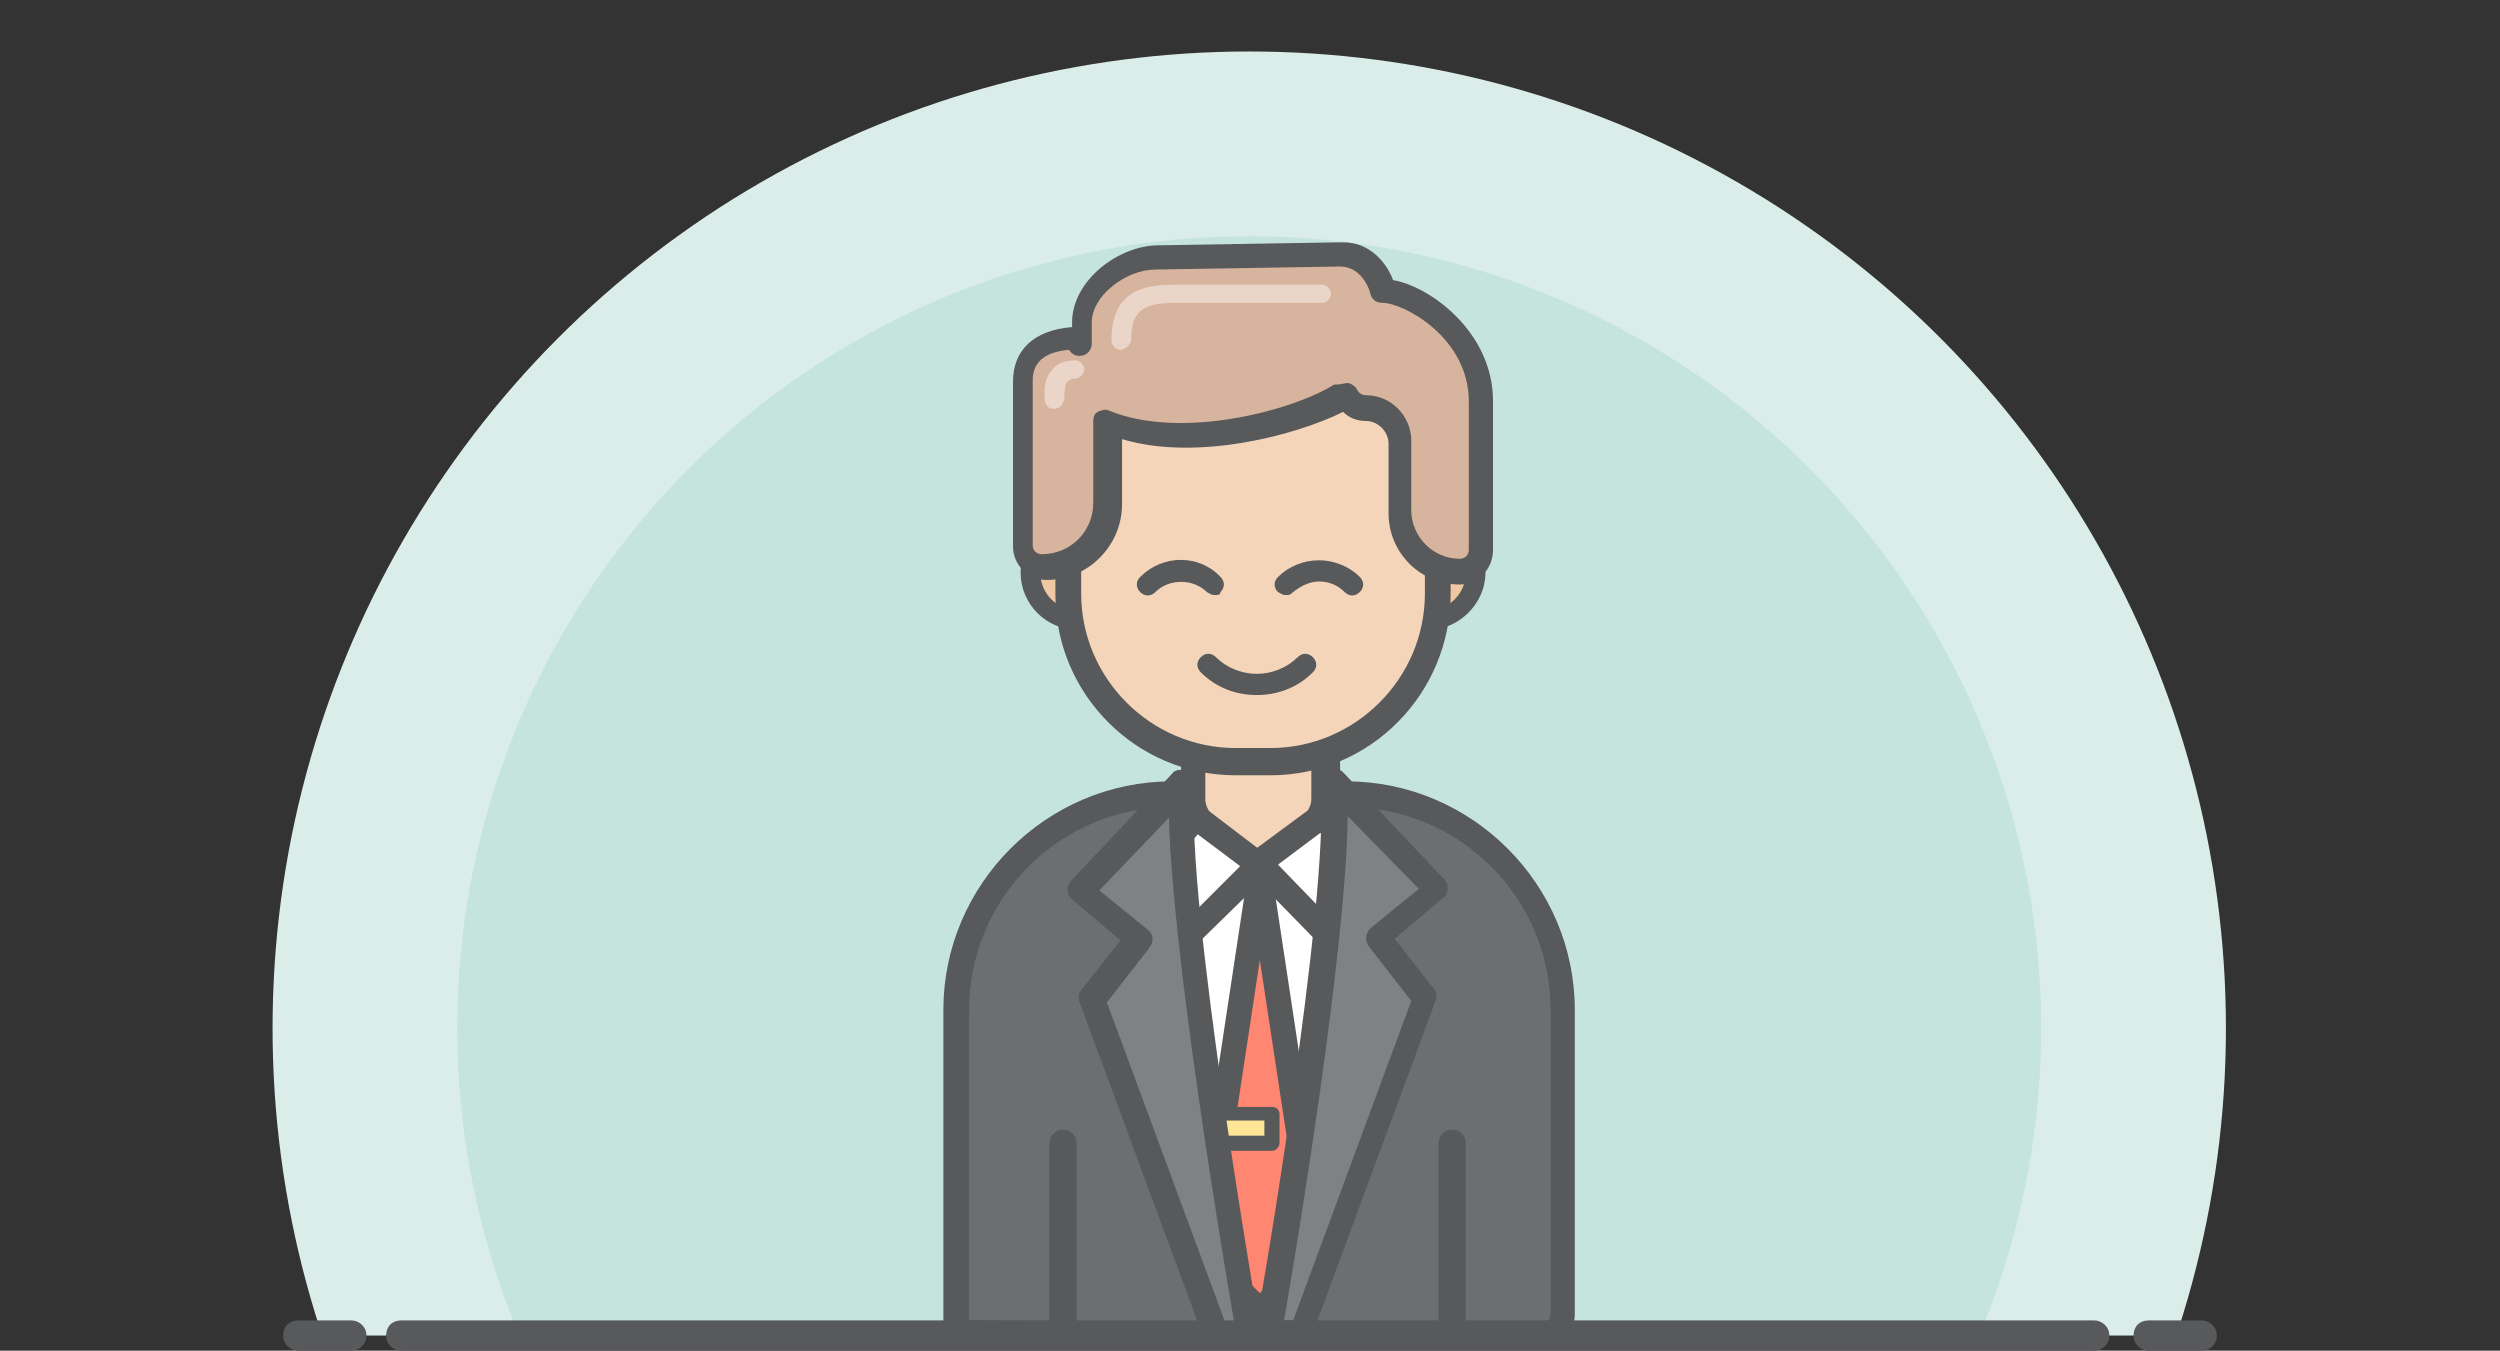<?xml version="1.0" encoding="utf-8"?>
<!-- Generator: Adobe Illustrator 18.0.0, SVG Export Plug-In . SVG Version: 6.00 Build 0)  -->
<!DOCTYPE svg PUBLIC "-//W3C//DTD SVG 1.1//EN" "http://www.w3.org/Graphics/SVG/1.1/DTD/svg11.dtd">
<svg version="1.1" id="Layer_1" xmlns="http://www.w3.org/2000/svg" xmlns:xlink="http://www.w3.org/1999/xlink" x="0px" y="0px"
	 viewBox="0 0 165.1 89.2" enable-background="new 0 0 165.1 89.2" xml:space="preserve">
<rect x="0" y="0" width="165.1" height="89.2" fill="#333333" stroke="none"/>
<g>
	<g>
		<defs>
			<rect id="SVGID_1_" x="0" y="0" width="165.1" height="88.2"/>
		</defs>
		<clipPath id="SVGID_2_">
			<use xlink:href="#SVGID_1_"  overflow="visible"/>
		</clipPath>
		<g clip-path="url(#SVGID_2_)">
			<circle fill="#DAEDE9" cx="82.5" cy="67.9" r="64.5"/>
		</g>
		<g clip-path="url(#SVGID_2_)">
			<circle fill="#C5E4DE" cx="82.5" cy="67.9" r="52.3"/>
		</g>
	</g>
	<g>
		<g>
			<g>
				<path fill="#6D6E70" d="M101.8,88.2L63.1,88V66.7c0-7.9,6.4-14.3,14.3-14.3h11.5c7.9,0,14.3,6.4,14.3,14.3v20.1
					C103.2,87.6,102.6,88.2,101.8,88.2z"/>
				<path fill="#58595B" d="M101.8,89C101.8,89,101.8,89,101.8,89l-38.7-0.2c-0.5,0-0.8-0.4-0.8-0.9V66.7c0-8.3,6.8-15.1,15.1-15.1
					h11.5c8.3,0,15.1,6.8,15.1,15.1v20.1C104,88,103,89,101.8,89z M64,87.2l37.8,0.2c0.3,0,0.6-0.3,0.6-0.6V66.7
					c0-7.4-6-13.4-13.4-13.4H77.4c-7.4,0-13.4,6-13.4,13.4V87.2z"/>
			</g>
			<g>
				<path fill="#F4D5B9" d="M83.1,57.1c0,0-4.3-1.9-4.3-4.3v-5.2h8.7v5.2C87.5,55.2,83.1,57.1,83.1,57.1z"/>
				<path fill="#58595B" d="M83.1,58c-0.1,0-0.2,0-0.3-0.1c-0.5-0.2-4.8-2.2-4.8-5v-5.2c0-0.5,0.4-0.9,0.9-0.9h8.7
					c0.5,0,0.9,0.4,0.9,0.9v5.2c0,2.8-4.5,4.8-5,5C83.3,57.9,83.2,58,83.1,58z M79.6,48.5v4.3c0,1.2,2.1,2.7,3.4,3.3
					c1.4-0.7,3.6-2.1,3.6-3.3v-4.3H79.6z"/>
			</g>
			<g>
				<g>
					<g>
						<circle fill="#EFC7A1" cx="94.3" cy="37.8" r="3.1"/>
						<path fill="#58595B" d="M94.3,41.6c-2.1,0-3.8-1.7-3.8-3.8s1.7-3.8,3.8-3.8c2.1,0,3.8,1.7,3.8,3.8S96.3,41.6,94.3,41.6z
							 M94.3,35.3c-1.4,0-2.5,1.1-2.5,2.5s1.1,2.5,2.5,2.5c1.4,0,2.5-1.1,2.5-2.5S95.7,35.3,94.3,35.3z"/>
					</g>
					<g>
						<circle fill="#EFC7A1" cx="71.2" cy="37.8" r="3.1"/>
						<path fill="#58595B" d="M71.2,41.6c-2.1,0-3.8-1.7-3.8-3.8s1.7-3.8,3.8-3.8c2.1,0,3.8,1.7,3.8,3.8S73.3,41.6,71.2,41.6z
							 M71.2,35.3c-1.4,0-2.5,1.1-2.5,2.5s1.1,2.5,2.5,2.5c1.4,0,2.5-1.1,2.5-2.5S72.6,35.3,71.2,35.3z"/>
					</g>
				</g>
				<g>
					<path fill="#F4D5B9" d="M83.9,50.3h-2.3c-6.1,0-11.1-5-11.1-11.1V30c0-6.1,5-11.1,11.1-11.1h2.3C90,18.9,95,23.9,95,30v9.2
						C95,45.3,90,50.3,83.9,50.3z"/>
				</g>
				<g>
					<path fill="#58595B" d="M83.9,51.2h-2.3c-6.6,0-11.9-5.4-11.9-11.9V30c0-6.6,5.4-11.9,11.9-11.9h2.3c6.6,0,11.9,5.4,11.9,11.9
						v9.2C95.8,45.8,90.5,51.2,83.9,51.2z M81.6,19.8c-5.6,0-10.2,4.6-10.2,10.2v9.2c0,5.6,4.6,10.2,10.2,10.2h2.3
						c5.6,0,10.2-4.6,10.2-10.2V30c0-5.6-4.6-10.2-10.2-10.2H81.6z"/>
				</g>
				<g>
					<path fill="#D7B49E" d="M91.4,19.3c0,0-0.6-2.4-2.7-2.4L76.5,17c-2.2,0-5,1.9-5,4.3s0,1,0,1c-2.1,0-3.9,0.8-3.9,2.9V36
						c0,0.8,0.6,1.4,1.4,1.4h0c2.3,0,4.2-1.9,4.2-4.2v-5.4c5.1,2.1,12.8-0.1,15.6-1.7c0.2,0.5,0.7,0.9,1.3,0.9h0
						c1.2,0,2.3,1,2.3,2.3v4.6c0,2.2,1.8,3.9,3.9,3.9l0,0c0.8,0,1.4-0.6,1.4-1.4v-9.8C97.8,21.9,93.1,19.3,91.4,19.3z"/>
					<path fill="#58595B" d="M96.4,38.6c-2.6,0-4.7-2.1-4.7-4.7v-4.6c0-0.8-0.7-1.5-1.5-1.5c-0.6,0-1.1-0.2-1.5-0.6
						c-3,1.5-9.6,3.3-14.6,1.8v4.3c0,2.7-2.2,5-5,5c-1.2,0-2.2-1-2.2-2.2V25.2c0-2.1,1.4-3.4,3.9-3.6v-0.3c0-2.8,3.1-5.1,5.7-5.1
						l12.2-0.2c1.8,0,2.9,1.4,3.3,2.5c2.4,0.4,6.6,3.4,6.6,8v9.8C98.6,37.6,97.6,38.6,96.4,38.6z M88.9,25.3c0.1,0,0.2,0,0.2,0
						c0.2,0.1,0.4,0.2,0.5,0.4c0.1,0.2,0.3,0.4,0.6,0.4c1.7,0,3,1.4,3,3v4.6c0,1.7,1.4,3.2,3.2,3.2c0.4,0,0.6-0.3,0.6-0.6v-9.8
						c0-4.2-4.3-6.5-5.7-6.5c-0.4,0-0.7-0.2-0.8-0.6c0-0.1-0.5-1.8-2-1.8l-12.2,0.2c-1.9,0-4.2,1.7-4.2,3.5v1.4
						c0,0.4-0.3,0.8-0.8,0.8c-0.3,0-0.5-0.1-0.7-0.4c-2.4,0.2-2.4,1.6-2.4,2.1V36c0,0.4,0.3,0.6,0.6,0.6c1.9,0,3.4-1.5,3.4-3.4v-5.4
						c0-0.3,0.1-0.5,0.3-0.6c0.2-0.1,0.5-0.2,0.7-0.1c4.8,2,12.2,0,14.9-1.7C88.6,25.4,88.8,25.3,88.9,25.3z"/>
				</g>
				<g>
					<path fill="#EAD5C8" d="M74,23.1c-0.3,0-0.6-0.3-0.6-0.6c0-3.3,2.1-3.7,4.2-3.7h9.7c0.3,0,0.6,0.3,0.6,0.6
						c0,0.3-0.3,0.6-0.6,0.6h-9.7c-2.2,0-2.9,0.6-2.9,2.5C74.6,22.8,74.3,23.1,74,23.1z"/>
				</g>
				<g>
					<path fill="#EAD5C8" d="M69.6,27c-0.3,0-0.6-0.2-0.6-0.6c-0.1-0.9,0.1-1.6,0.5-2c0.3-0.4,0.8-0.6,1.5-0.6
						c0.3,0,0.6,0.3,0.6,0.6c0,0.3-0.3,0.6-0.6,0.6c-0.3,0-0.4,0.1-0.5,0.2c-0.2,0.2-0.2,0.6-0.2,1.1C70.2,26.7,70,27,69.6,27
						C69.6,27,69.6,27,69.6,27z"/>
				</g>
				<g>
					<g>
						<path fill="#58595B" d="M80.2,39.3c-0.2,0-0.3-0.1-0.5-0.2c-0.9-0.9-2.5-0.9-3.4,0c-0.3,0.3-0.7,0.3-1,0c-0.3-0.3-0.3-0.7,0-1
							c1.5-1.5,3.9-1.5,5.3,0c0.3,0.3,0.3,0.7,0,1C80.6,39.3,80.4,39.3,80.2,39.3z"/>
					</g>
					<g>
						<path fill="#58595B" d="M84.9,39.3c-0.2,0-0.3-0.1-0.5-0.2c-0.3-0.3-0.3-0.7,0-1c0.7-0.7,1.7-1.1,2.7-1.1c1,0,2,0.4,2.7,1.1
							c0.3,0.3,0.3,0.7,0,1c-0.3,0.3-0.7,0.3-1,0c-0.5-0.5-1.1-0.7-1.7-0.7c-0.6,0-1.2,0.3-1.7,0.7C85.2,39.3,85.1,39.3,84.9,39.3z"
							/>
					</g>
				</g>
				<g>
					<path fill="#58595B" d="M83,45.9c-1.4,0-2.7-0.5-3.7-1.5c-0.3-0.3-0.3-0.7,0-1c0.3-0.3,0.7-0.3,1,0c0.7,0.7,1.7,1.1,2.7,1.1
						c1,0,2-0.4,2.7-1.1c0.3-0.3,0.7-0.3,1,0c0.3,0.3,0.3,0.7,0,1C85.7,45.4,84.4,45.9,83,45.9z"/>
				</g>
			</g>
			<g>
				<polygon fill="#FFFFFF" points="85.9,88 81.4,88 77.2,57.7 89.1,57.7 				"/>
				<path fill="#58595B" d="M85.9,88.9h-4.5c-0.4,0-0.8-0.3-0.9-0.8l-4.2-30.3c0-0.2,0-0.5,0.2-0.7s0.4-0.3,0.7-0.3h11.9
					c0.2,0,0.5,0.1,0.6,0.3c0.2,0.2,0.2,0.4,0.2,0.7l-3.2,30.3C86.7,88.6,86.4,88.9,85.9,88.9z M82.1,87.2h3l3-28.5h-9.9L82.1,87.2z
					"/>
			</g>
			<g>
				<polygon fill="#FFFFFF" points="87.3,53.9 83.1,57 87.5,61.6 90.5,57.8 				"/>
				<path fill="#58595B" d="M87.5,62.4c-0.2,0-0.5-0.1-0.6-0.3l-4.4-4.5c-0.2-0.2-0.3-0.4-0.2-0.7c0-0.2,0.1-0.5,0.3-0.6l4.2-3.1
					c0.4-0.3,0.9-0.2,1.2,0.1l3.2,3.9c0.3,0.3,0.3,0.8,0,1.1l-3.1,3.7C88,62.3,87.7,62.4,87.5,62.4C87.5,62.4,87.5,62.4,87.5,62.4z
					 M84.4,57.1l3,3.1l2-2.5l-2.2-2.7L84.4,57.1z"/>
			</g>
			<g>
				<polygon fill="#FF8671" points="83.2,86.6 79.3,82.8 83.2,57.7 87,82.8 				"/>
				<path fill="#58595B" d="M83.2,87.5c-0.2,0-0.4-0.1-0.6-0.2l-3.8-3.8c-0.2-0.2-0.3-0.5-0.2-0.7l3.8-25.1c0.1-0.4,0.4-0.7,0.8-0.7
					s0.8,0.3,0.8,0.7l3.8,25.1c0,0.3,0,0.5-0.2,0.7l-3.8,3.8C83.6,87.4,83.4,87.5,83.2,87.5z M80.3,82.5l2.9,2.9l2.9-2.9l-2.9-19.1
					L80.3,82.5z"/>
			</g>
			<g>
				<path fill="#808184" d="M88.1,51.7l6.7,7.1L91,62l3.1,4l-8.2,22.2L83.8,88C83.8,88,88.8,59.4,88.1,51.7z"/>
				<path fill="#58595B" d="M85.9,89C85.9,89,85.9,89,85.9,89l-2.2-0.2c-0.2,0-0.5-0.1-0.6-0.3c-0.1-0.2-0.2-0.4-0.2-0.7
					c0.1-0.3,5-28.6,4.3-36.1c0-0.4,0.2-0.7,0.5-0.9c0.3-0.1,0.7-0.1,1,0.2l6.7,7.1c0.2,0.2,0.2,0.4,0.2,0.6c0,0.2-0.1,0.5-0.3,0.6
					l-3.2,2.7l2.6,3.3c0.2,0.2,0.2,0.5,0.1,0.8l-8.2,22.2C86.6,88.8,86.3,89,85.9,89z M84.8,87.2l0.6,0l7.8-21.1l-2.8-3.6
					c-0.3-0.4-0.2-0.9,0.1-1.2l3.2-2.6L89,53.9C88.9,62.8,85.6,82.6,84.8,87.2z"/>
			</g>
			<g>
				<polygon fill="#FFFFFF" points="79,53.9 83.2,57.1 78.7,61.5 75.7,57.7 				"/>
				<path fill="#58595B" d="M78.7,62.4C78.7,62.4,78.7,62.4,78.7,62.4c-0.3,0-0.5-0.1-0.7-0.3l-3-3.8c-0.3-0.3-0.2-0.8,0-1.1
					l3.3-3.8c0.3-0.3,0.8-0.4,1.2-0.1l4.2,3.2c0.2,0.1,0.3,0.4,0.3,0.6c0,0.2-0.1,0.5-0.3,0.7l-4.5,4.4
					C79.1,62.3,78.9,62.4,78.7,62.4z M76.8,57.8l2,2.5l3.1-3.1l-2.8-2.1L76.8,57.8z"/>
			</g>
			<g>
				<g>
					<rect x="78.8" y="73.5" fill="#FFE697" width="5.2" height="1.9"/>
				</g>
				<g>
					<path fill="#58595B" d="M84,76h-5.2c-0.3,0-0.5-0.2-0.5-0.5v-1.9c0-0.3,0.2-0.5,0.5-0.5H84c0.3,0,0.5,0.2,0.5,0.5v1.9
						C84.5,75.7,84.3,76,84,76z M79.3,75h4.2V74h-4.2V75z"/>
				</g>
			</g>
			<g>
				<path fill="#808184" d="M78.1,51.7l-6.7,7.1l3.9,3.2l-3.1,4l8.2,22.2l2.1-0.2C82.4,88,77.4,59.4,78.1,51.7z"/>
				<path fill="#58595B" d="M80.3,89c-0.4,0-0.7-0.2-0.8-0.6l-8.2-22.2c-0.1-0.3-0.1-0.6,0.1-0.8l2.6-3.3l-3.2-2.7
					c-0.2-0.2-0.3-0.4-0.3-0.6c0-0.2,0.1-0.5,0.2-0.6l6.7-7.1c0.2-0.3,0.6-0.3,1-0.2c0.3,0.1,0.5,0.5,0.5,0.9
					c-0.7,7.5,4.3,35.8,4.3,36.1c0,0.2,0,0.5-0.2,0.7c-0.1,0.2-0.4,0.3-0.6,0.3L80.3,89C80.4,89,80.3,89,80.3,89z M73.1,66.2
					l7.8,21.1l0.6,0c-0.8-4.6-4.1-24.5-4.3-33.3l-4.6,4.8l3.2,2.6c0.4,0.3,0.4,0.8,0.1,1.2L73.1,66.2z"/>
			</g>
			<g>
				<line fill="#6D6E70" x1="95.9" y1="75.5" x2="95.9" y2="88"/>
				<path fill="#58595B" d="M95.9,88.9c-0.5,0-0.9-0.4-0.9-0.9V75.5c0-0.5,0.4-0.9,0.9-0.9s0.9,0.4,0.9,0.9V88
					C96.7,88.5,96.3,88.9,95.9,88.9z"/>
			</g>
			<g>
				<line fill="#6D6E70" x1="70.2" y1="75.5" x2="70.2" y2="88"/>
				<path fill="#58595B" d="M70.2,88.9c-0.5,0-0.9-0.4-0.9-0.9V75.5c0-0.5,0.4-0.9,0.9-0.9s0.9,0.4,0.9,0.9V88
					C71.1,88.5,70.7,88.9,70.2,88.9z"/>
			</g>
		</g>
		<g>
			<g>
				<line fill="#E6E7E8" x1="26.5" y1="88.2" x2="138.3" y2="88.2"/>
				<path fill="#58595B" d="M138.3,89.2H26.5c-0.5,0-1-0.4-1-1s0.4-1,1-1h111.8c0.5,0,1,0.4,1,1S138.8,89.2,138.3,89.2z"/>
			</g>
			<g>
				<line fill="#E6E7E8" x1="141.9" y1="88.2" x2="145.4" y2="88.2"/>
				<path fill="#58595B" d="M145.4,89.2h-3.5c-0.5,0-1-0.4-1-1s0.4-1,1-1h3.5c0.5,0,1,0.4,1,1S145.9,89.2,145.4,89.2z"/>
			</g>
			<g>
				<line fill="#E6E7E8" x1="19.7" y1="88.2" x2="23.2" y2="88.2"/>
				<path fill="#58595B" d="M23.2,89.2h-3.5c-0.5,0-1-0.4-1-1s0.4-1,1-1h3.5c0.5,0,1,0.4,1,1S23.7,89.2,23.2,89.2z"/>
			</g>
		</g>
	</g>
</g>
<g>
</g>
<g>
</g>
<g>
</g>
<g>
</g>
<g>
</g>
<g>
</g>
<g>
</g>
<g>
</g>
<g>
</g>
<g>
</g>
<g>
</g>
<g>
</g>
<g>
</g>
<g>
</g>
<g>
</g>
</svg>
